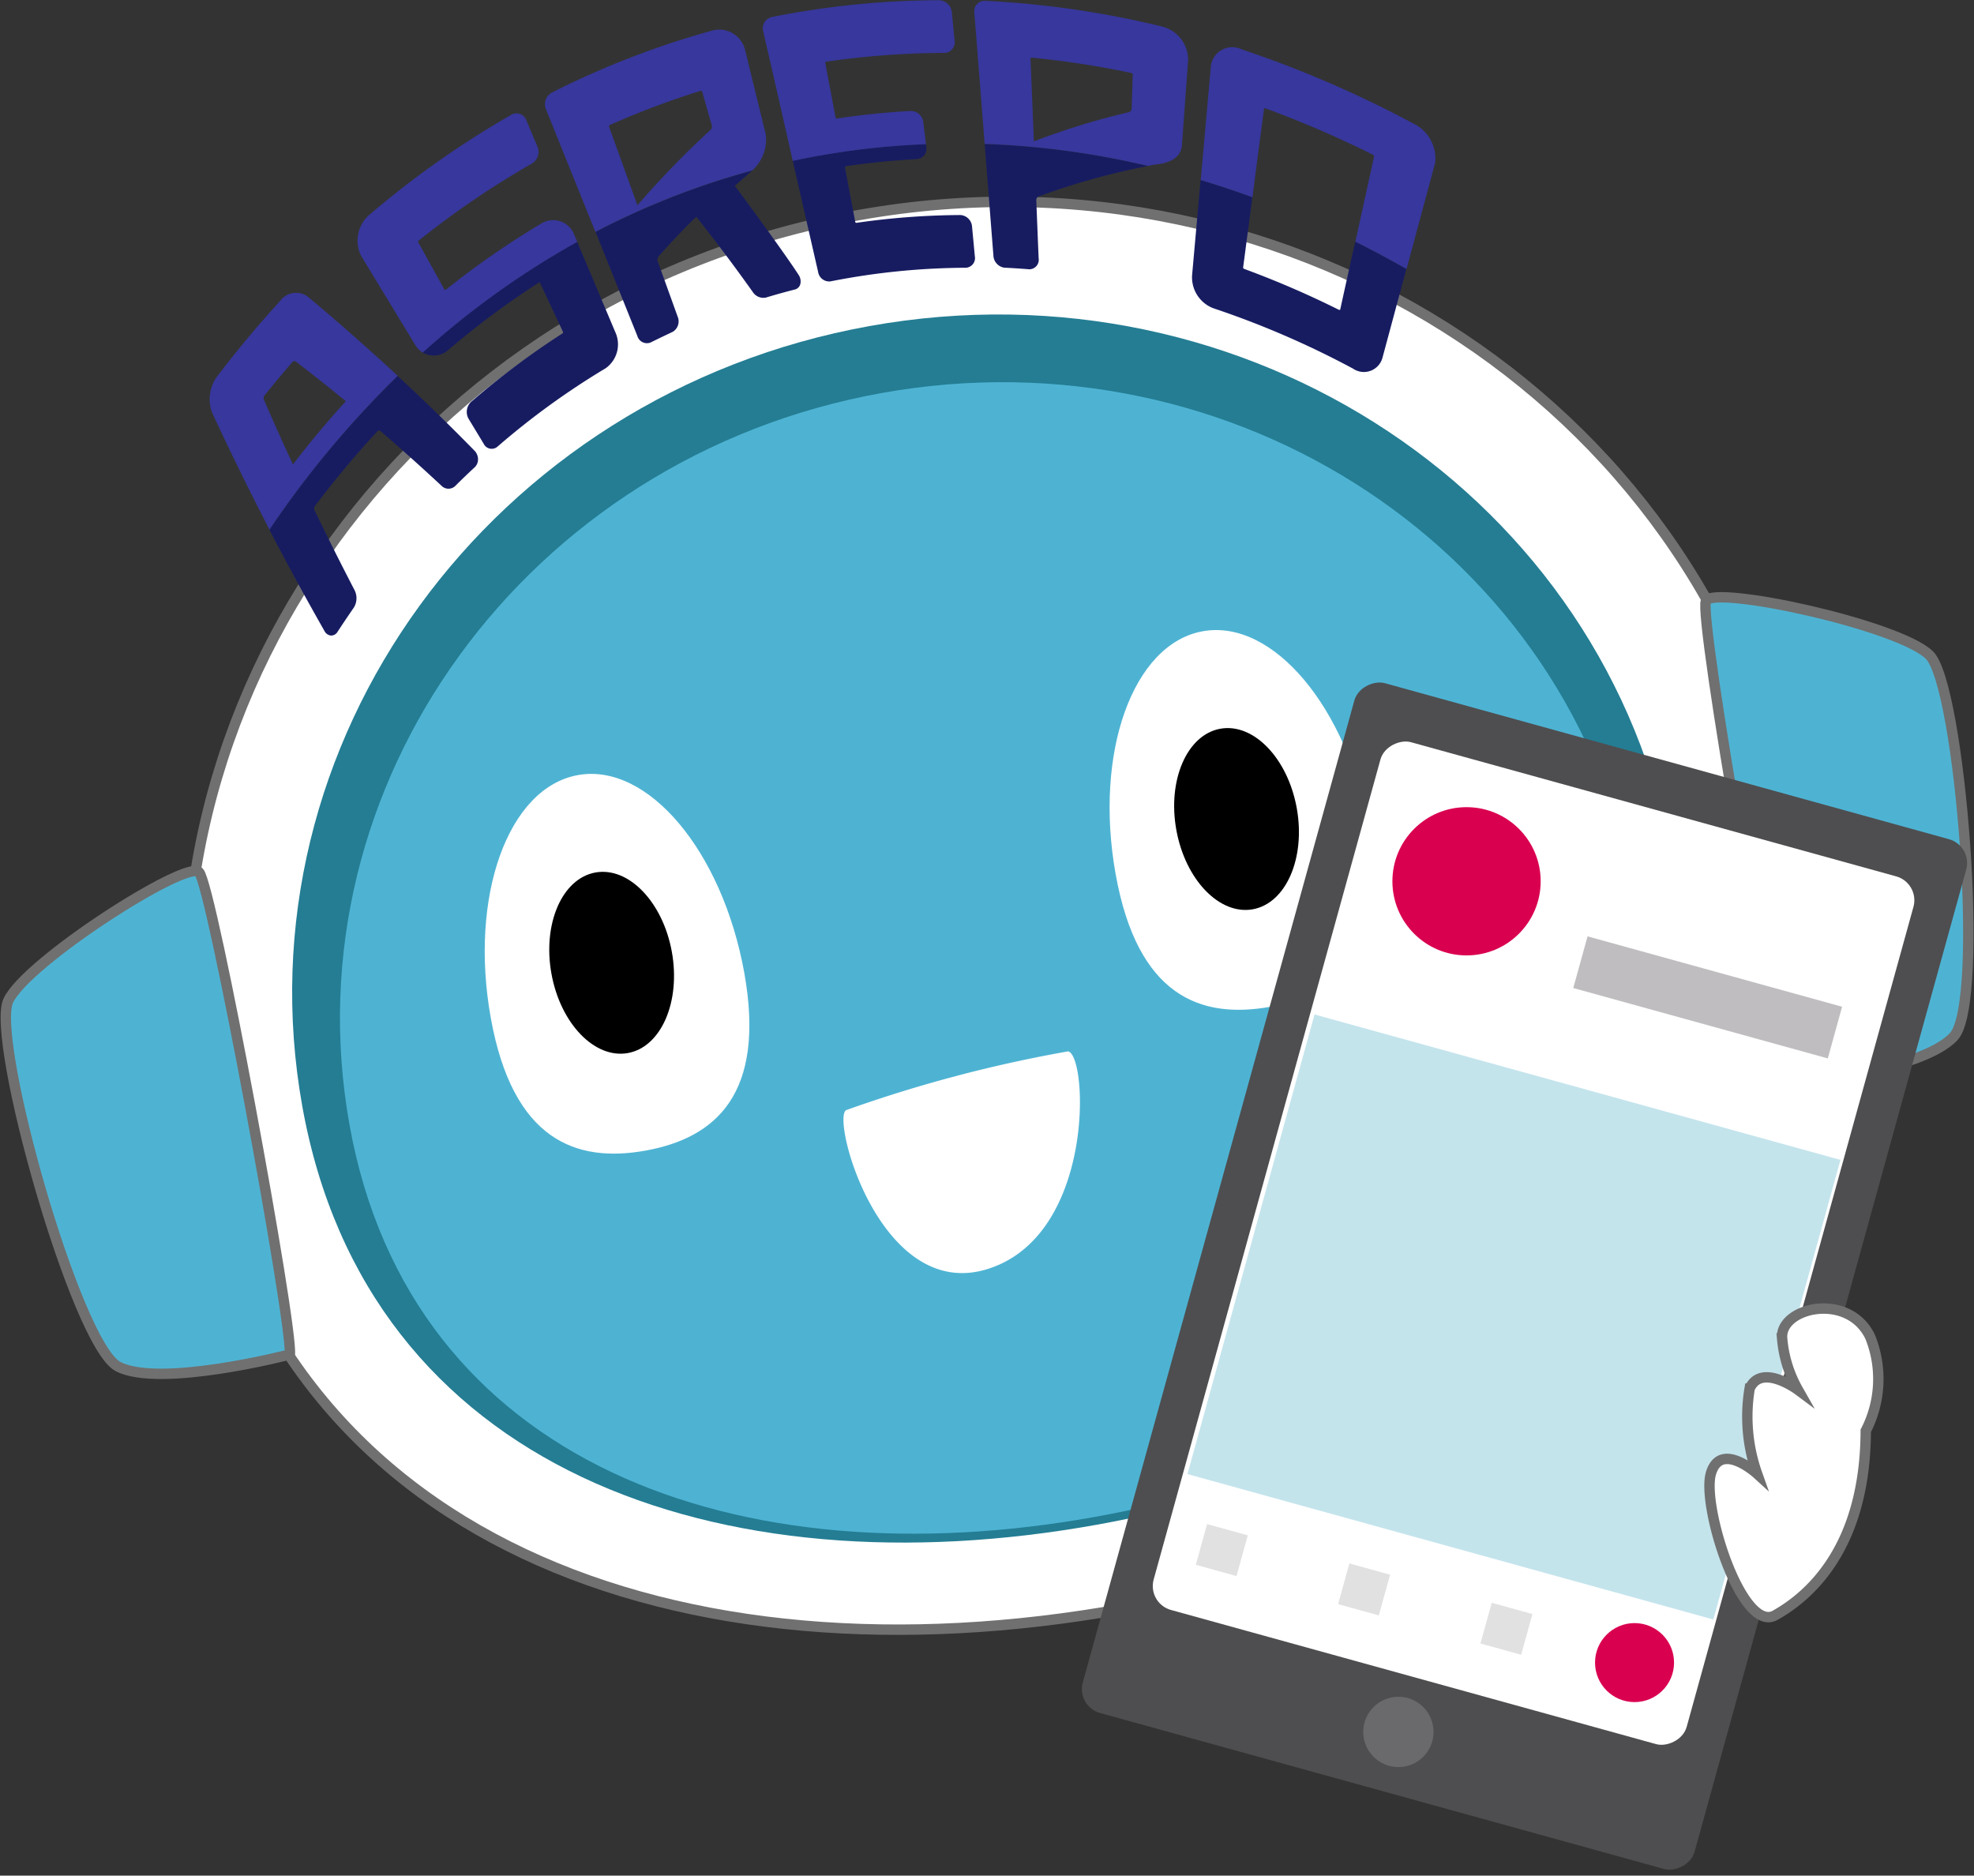 <svg xmlns="http://www.w3.org/2000/svg" width="52.615" height="49.995" viewBox="0 0 52.615 49.995">
  <rect x="0" y="0" width="52.615" height="49.995" fill="#333333" stroke="none"/>
  <g id="グループ_5106" data-name="グループ 5106" transform="translate(-2309.556 1505.126)">
    <path id="パス_16474" data-name="パス 16474" d="M2357.583-1482.546c2.019,11.248-6.107,18.5-17.838,20.605s-22.628-1.716-24.647-12.963,5.853-22.077,17.585-24.186S2355.563-1493.793,2357.583-1482.546Z" transform="translate(-0.266 -0.298)" fill="#fff" stroke="#707070" stroke-miterlimit="10" stroke-width="0.277"/>
    <path id="パス_16475" data-name="パス 16475" d="M2354.549-1481.737c1.736,9.671-5.247,15.9-15.33,17.716s-19.448-1.475-21.183-11.149,5.03-18.982,15.114-20.8S2352.813-1491.408,2354.549-1481.737Z" transform="translate(-0.422 -0.464)" fill="#247d93"/>
    <path id="パス_16476" data-name="パス 16476" d="M2353.608-1480.745c1.628,9.071-4.922,14.915-14.377,16.617s-18.239-1.383-19.866-10.451,4.718-17.8,14.174-19.505S2351.98-1489.815,2353.608-1480.745Z" transform="translate(-0.493 -0.564)" fill="#4eb3d3"/>
    <path id="パス_16477" data-name="パス 16477" d="M2317.282-1467.737c.08-.8-2.084-12.529-2.423-12.859s-4.6,2.391-5.082,3.427,1.815,9.173,2.925,9.753S2317.282-1467.737,2317.282-1467.737Z" transform="translate(0 -1.285)" fill="#4eb3d3" stroke="#707070" stroke-miterlimit="10" stroke-width="0.277"/>
    <path id="パス_16478" data-name="パス 16478" d="M2359.742-1475.326c-.352-.718-2.41-12.471-2.208-12.9s5.142.64,5.957,1.443,1.49,9.228.653,10.161S2359.742-1475.326,2359.742-1475.326Z" transform="translate(-2.508 -0.881)" fill="#4eb3d3" stroke="#707070" stroke-miterlimit="10" stroke-width="0.277"/>
    <path id="パス_16479" data-name="パス 16479" d="M2333.344-1473.984a36.422,36.422,0,0,1,5.92-1.567c.526.129.712,4.9-2.142,5.8S2332.942-1473.745,2333.344-1473.984Z" transform="translate(-1.236 -1.551)" fill="#fff"/>
    <g id="グループ_5106-2" data-name="グループ 5106-2" transform="translate(2322.474 -1484.499)">
      <path id="パス_16480" data-name="パス 16480" d="M2330.1-1478.061c.583,3.243-.769,4.411-2.633,4.746s-3.538-.29-4.122-3.533.457-6.142,2.322-6.477S2329.514-1481.3,2330.1-1478.061Z" transform="translate(-2323.181 1483.358)" fill="#fff"/>
      <ellipse id="楕円形_186" data-name="楕円形 186" cx="1.631" cy="2.445" rx="1.631" ry="2.445" transform="translate(1.347 2.918) rotate(-10.188)"/>
    </g>
    <g id="グループ_5107" data-name="グループ 5107" transform="translate(2339.131 -1488.333)">
      <path id="パス_16481" data-name="パス 16481" d="M2347.676-1482.107c.583,3.242-.768,4.411-2.633,4.746s-3.538-.29-4.121-3.532.457-6.143,2.322-6.478S2347.094-1485.349,2347.676-1482.107Z" transform="translate(-2340.76 1487.404)" fill="#fff"/>
      <ellipse id="楕円形_187" data-name="楕円形 187" cx="1.631" cy="2.445" rx="1.631" ry="2.445" transform="translate(1.346 2.92) rotate(-10.188)"/>
    </g>
    <g id="グループ_5110" data-name="グループ 5110" transform="translate(2338.24 -1487.092)">
      <rect id="長方形_1104" data-name="長方形 1104" width="28.481" height="16.92" rx="0.661" transform="translate(0 27.451) rotate(-74.542)" fill="#4e4e50"/>
      <rect id="長方形_1105" data-name="長方形 1105" width="23.999" height="14.74" rx="0.661" transform="translate(1.89 24.704) rotate(-74.542)" fill="#fff"/>
      <circle id="楕円形_188" data-name="楕円形 188" cx="0.937" cy="0.937" r="0.937" transform="translate(7.652 27.194)" fill="#6a6a6c"/>
      <circle id="楕円形_189" data-name="楕円形 189" cx="1.976" cy="1.976" r="1.976" transform="translate(8.429 3.481)" fill="#da0050"/>
      <rect id="長方形_1106" data-name="長方形 1106" width="12.711" height="14.544" transform="translate(2.966 21.258) rotate(-74.542)" fill="#c4e4ec"/>
      <rect id="長方形_1107" data-name="長方形 1107" width="1.429" height="7.039" transform="translate(13.25 8.302) rotate(-74.542)" fill="#bfbdc0"/>
      <rect id="長方形_1108" data-name="長方形 1108" width="1.126" height="1.126" transform="translate(3.189 23.676) rotate(-74.542)" fill="#e1e1e1"/>
      <rect id="長方形_1109" data-name="長方形 1109" width="1.126" height="1.126" transform="translate(6.982 24.725) rotate(-74.542)" fill="#e1e1e1"/>
      <rect id="長方形_1110" data-name="長方形 1110" width="1.126" height="1.126" transform="translate(10.776 25.774) rotate(-74.542)" fill="#e1e1e1"/>
      <circle id="楕円形_190" data-name="楕円形 190" cx="1.053" cy="1.053" r="1.053" transform="translate(13.83 25.23)" fill="#da0050"/>
    </g>
    <path id="パス_16488" data-name="パス 16488" d="M2361.8-1465.057a3.01,3.01,0,0,0,.117-2.505c-.584-1.212-2.42-.783-2.346.044a3.332,3.332,0,0,0,.424,1.371s-.98-.729-1.29-.035a4.561,4.561,0,0,0,.2,2.271s-.962-.878-1.229-.021.823,4.29,1.709,3.793S2361.789-1461.913,2361.8-1465.057Z" transform="translate(-2.514 -1.931)" fill="#fff" stroke="#707070" stroke-miterlimit="10" stroke-width="0.277"/>
    <g id="グループ_14741" data-name="グループ 14741" transform="translate(2315.142 -1505.126)">
      <path id="パス_68446" data-name="パス 68446" d="M2322.124-1495.444a22.272,22.272,0,0,1,2.4-1.786c.018-.011.035-.007.041,0q.306.655.613,1.31a.037.037,0,0,1-.019.041,21.426,21.426,0,0,0-2.434,1.824.37.37,0,0,0-.062.453l.4.661a.236.236,0,0,0,.366.079,20.389,20.389,0,0,1,2.885-2.091.78.78,0,0,0,.26-.957q-.51-1.207-1.019-2.415a22.438,22.438,0,0,0-4.118,2.95A.574.574,0,0,0,2322.124-1495.444Z" transform="translate(-2315.757 1504.769)" fill="#171c61"/>
      <path id="パス_68447" data-name="パス 68447" d="M2324.5-1499a22.775,22.775,0,0,0-2.538,1.76c-.017.014-.037.013-.042,0l-.7-1.266a.043.043,0,0,1,.02-.045,23.714,23.714,0,0,1,3.01-2.048.36.36,0,0,0,.153-.442l-.306-.726a.277.277,0,0,0-.406-.126,24.787,24.787,0,0,0-3.757,2.647.912.912,0,0,0-.234,1.109q.722,1.187,1.442,2.375a.6.6,0,0,0,.2.2,22.438,22.438,0,0,1,4.118-2.95l-.08-.189A.6.6,0,0,0,2324.5-1499Z" transform="translate(-2315.66 1504.959)" fill="#37379d"/>
      <path id="パス_68448" data-name="パス 68448" d="M2347.427-1498.419q-.2.9-.4,1.809c0,.01-.018.015-.039.006a24.939,24.939,0,0,0-2.517-1.087c-.02-.008-.033-.026-.032-.036q.124-.938.246-1.876-.689-.252-1.38-.459-.112,1.269-.226,2.538a.882.882,0,0,0,.565.88,23.922,23.922,0,0,1,3.723,1.609.513.513,0,0,0,.788-.295l.636-2.361Q2348.112-1498.077,2347.427-1498.419Z" transform="translate(-2316.891 1504.86)" fill="#171c61"/>
      <path id="パス_68449" data-name="パス 68449" d="M2345.01-1502.157c0-.01.019-.017.042-.009a28.294,28.294,0,0,1,2.859,1.234c.023.011.036.031.033.042l-.5,2.276q.685.341,1.364.729.381-1.413.762-2.828a1.033,1.033,0,0,0-.584-1.052,29.381,29.381,0,0,0-4.566-1.973.575.575,0,0,0-.827.441q-.135,1.519-.271,3.04.691.207,1.38.459C2344.8-1500.584,2344.905-1501.371,2345.01-1502.157Z" transform="translate(-2316.904 1505.056)" fill="#37379d"/>
      <path id="パス_68450" data-name="パス 68450" d="M2332.523-1497.665a.3.3,0,0,0,.326.253,18.908,18.908,0,0,1,3.615-.364.259.259,0,0,0,.236-.309l-.074-.786a.332.332,0,0,0-.306-.31,19.925,19.925,0,0,0-2.769.207.031.031,0,0,1-.037-.019q-.139-.73-.276-1.461c0-.011.01-.026.029-.029q.937-.138,1.89-.189a.275.275,0,0,0,.25-.322l-.01-.079a20.754,20.754,0,0,0-3.551.445Z" transform="translate(-2316.303 1504.913)" fill="#171c61"/>
      <path id="パス_68451" data-name="パス 68451" d="M2334.944-1502.168q-.986.053-1.959.2c-.021,0-.038-.008-.04-.018q-.139-.733-.277-1.468c0-.011.009-.027.032-.029a22.5,22.5,0,0,1,3.133-.233.28.28,0,0,0,.284-.309q-.038-.392-.075-.786a.357.357,0,0,0-.353-.31,23.259,23.259,0,0,0-4.433.446.309.309,0,0,0-.245.371q.4,1.734.791,3.467a20.754,20.754,0,0,1,3.551-.445c-.024-.2-.048-.39-.072-.587A.334.334,0,0,0,2334.944-1502.168Z" transform="translate(-2316.258 1505.126)" fill="#37379d"/>
      <path id="パス_68452" data-name="パス 68452" d="M2317.332-1496.682q-.887.967-1.708,2.048a1.027,1.027,0,0,0-.115.94q.738,1.588,1.531,3.12a26.03,26.03,0,0,1,3.419-4.1q-1.159-1.074-2.363-2.083A.524.524,0,0,0,2317.332-1496.682Zm.333,4.368q-.4-.858-.778-1.733a.124.124,0,0,1,.015-.1q.37-.462.752-.9a.071.071,0,0,1,.083-.014q.675.52,1.338,1.061Q2318.344-1493.2,2317.664-1492.314Z" transform="translate(-2315.442 1504.694)" fill="#37379d"/>
      <path id="パス_68453" data-name="パス 68453" d="M2318.592-1487.755a.22.22,0,0,0,.173.125.2.2,0,0,0,.177-.1c.143-.22.288-.435.435-.647a.478.478,0,0,0,.021-.459q-.55-1.056-1.072-2.14a.12.12,0,0,1,.009-.1,25.587,25.587,0,0,1,1.67-2,.064.064,0,0,1,.079-.007q.83.716,1.635,1.466a.259.259,0,0,0,.36,0c.171-.172.345-.338.52-.5a.289.289,0,0,0,.087-.214.325.325,0,0,0-.092-.225q-1-1.022-2.048-1.992a26.03,26.03,0,0,0-3.419,4.1Q2317.837-1489.081,2318.592-1487.755Z" transform="translate(-2315.531 1504.571)" fill="#171c61"/>
      <path id="パス_68454" data-name="パス 68454" d="M2337.478-1498.107a.342.342,0,0,0,.288.328c.222.01.443.025.666.043a.253.253,0,0,0,.252-.292q-.033-.779-.063-1.557a.1.1,0,0,1,.066-.094,18.784,18.784,0,0,1,2.913-.81,22.317,22.317,0,0,0-4.355-.588Q2337.361-1499.593,2337.478-1498.107Z" transform="translate(-2316.586 1504.914)" fill="#171c61"/>
      <path id="パス_68455" data-name="パス 68455" d="M2342.487-1501.249q.084-1.146.166-2.29a.919.919,0,0,0-.716-.884,25.021,25.021,0,0,0-4.685-.68.277.277,0,0,0-.3.3q.14,1.757.277,3.513a22.383,22.383,0,0,1,4.355.588l.2-.038C2341.939-1500.754,2342.454-1500.817,2342.487-1501.249Zm-1.341-.968a.1.1,0,0,1-.082.084,19.444,19.444,0,0,0-2.523.776q-.044-1.1-.09-2.2a.029.029,0,0,1,.033-.031,24.063,24.063,0,0,1,2.659.409.044.044,0,0,1,.033.042C2341.166-1502.831,2341.155-1502.525,2341.146-1502.218Z" transform="translate(-2316.57 1505.125)" fill="#37379d"/>
      <path id="パス_68456" data-name="パス 68456" d="M2327.413-1495.919a.265.265,0,0,0,.351.175q.3-.148.594-.286a.326.326,0,0,0,.128-.407l-.534-1.482a.136.136,0,0,1,.029-.123c.335-.387.892-.957.957-1.009.017-.015.034-.03.047-.045q.78.985,1.508,2.01a.335.335,0,0,0,.345.144q.387-.117.777-.216a.2.2,0,0,0,.143-.148.31.31,0,0,0-.047-.241c-.425-.657-1.643-2.3-1.7-2.373q.211-.188.425-.37a.347.347,0,0,0,.046-.039,20.866,20.866,0,0,0-4.183,1.638Z" transform="translate(-2316.011 1504.874)" fill="#171c61"/>
      <path id="パス_68457" data-name="パス 68457" d="M2330.761-1501.5l-.552-2.259a.709.709,0,0,0-.885-.505,23.069,23.069,0,0,0-4.258,1.646.353.353,0,0,0-.166.441l1.32,3.276a20.871,20.871,0,0,1,4.183-1.638A1.108,1.108,0,0,0,2330.761-1501.5Zm-1.436-.232a.129.129,0,0,1-.045.121,24.253,24.253,0,0,0-1.939,2l-.756-2.093a.037.037,0,0,1,.02-.046,22.3,22.3,0,0,1,2.421-.911.034.034,0,0,1,.042.025C2329.154-1502.334,2329.239-1502.031,2329.326-1501.728Z" transform="translate(-2315.937 1505.082)" fill="#37379d"/>
    </g>
  </g>
</svg>
